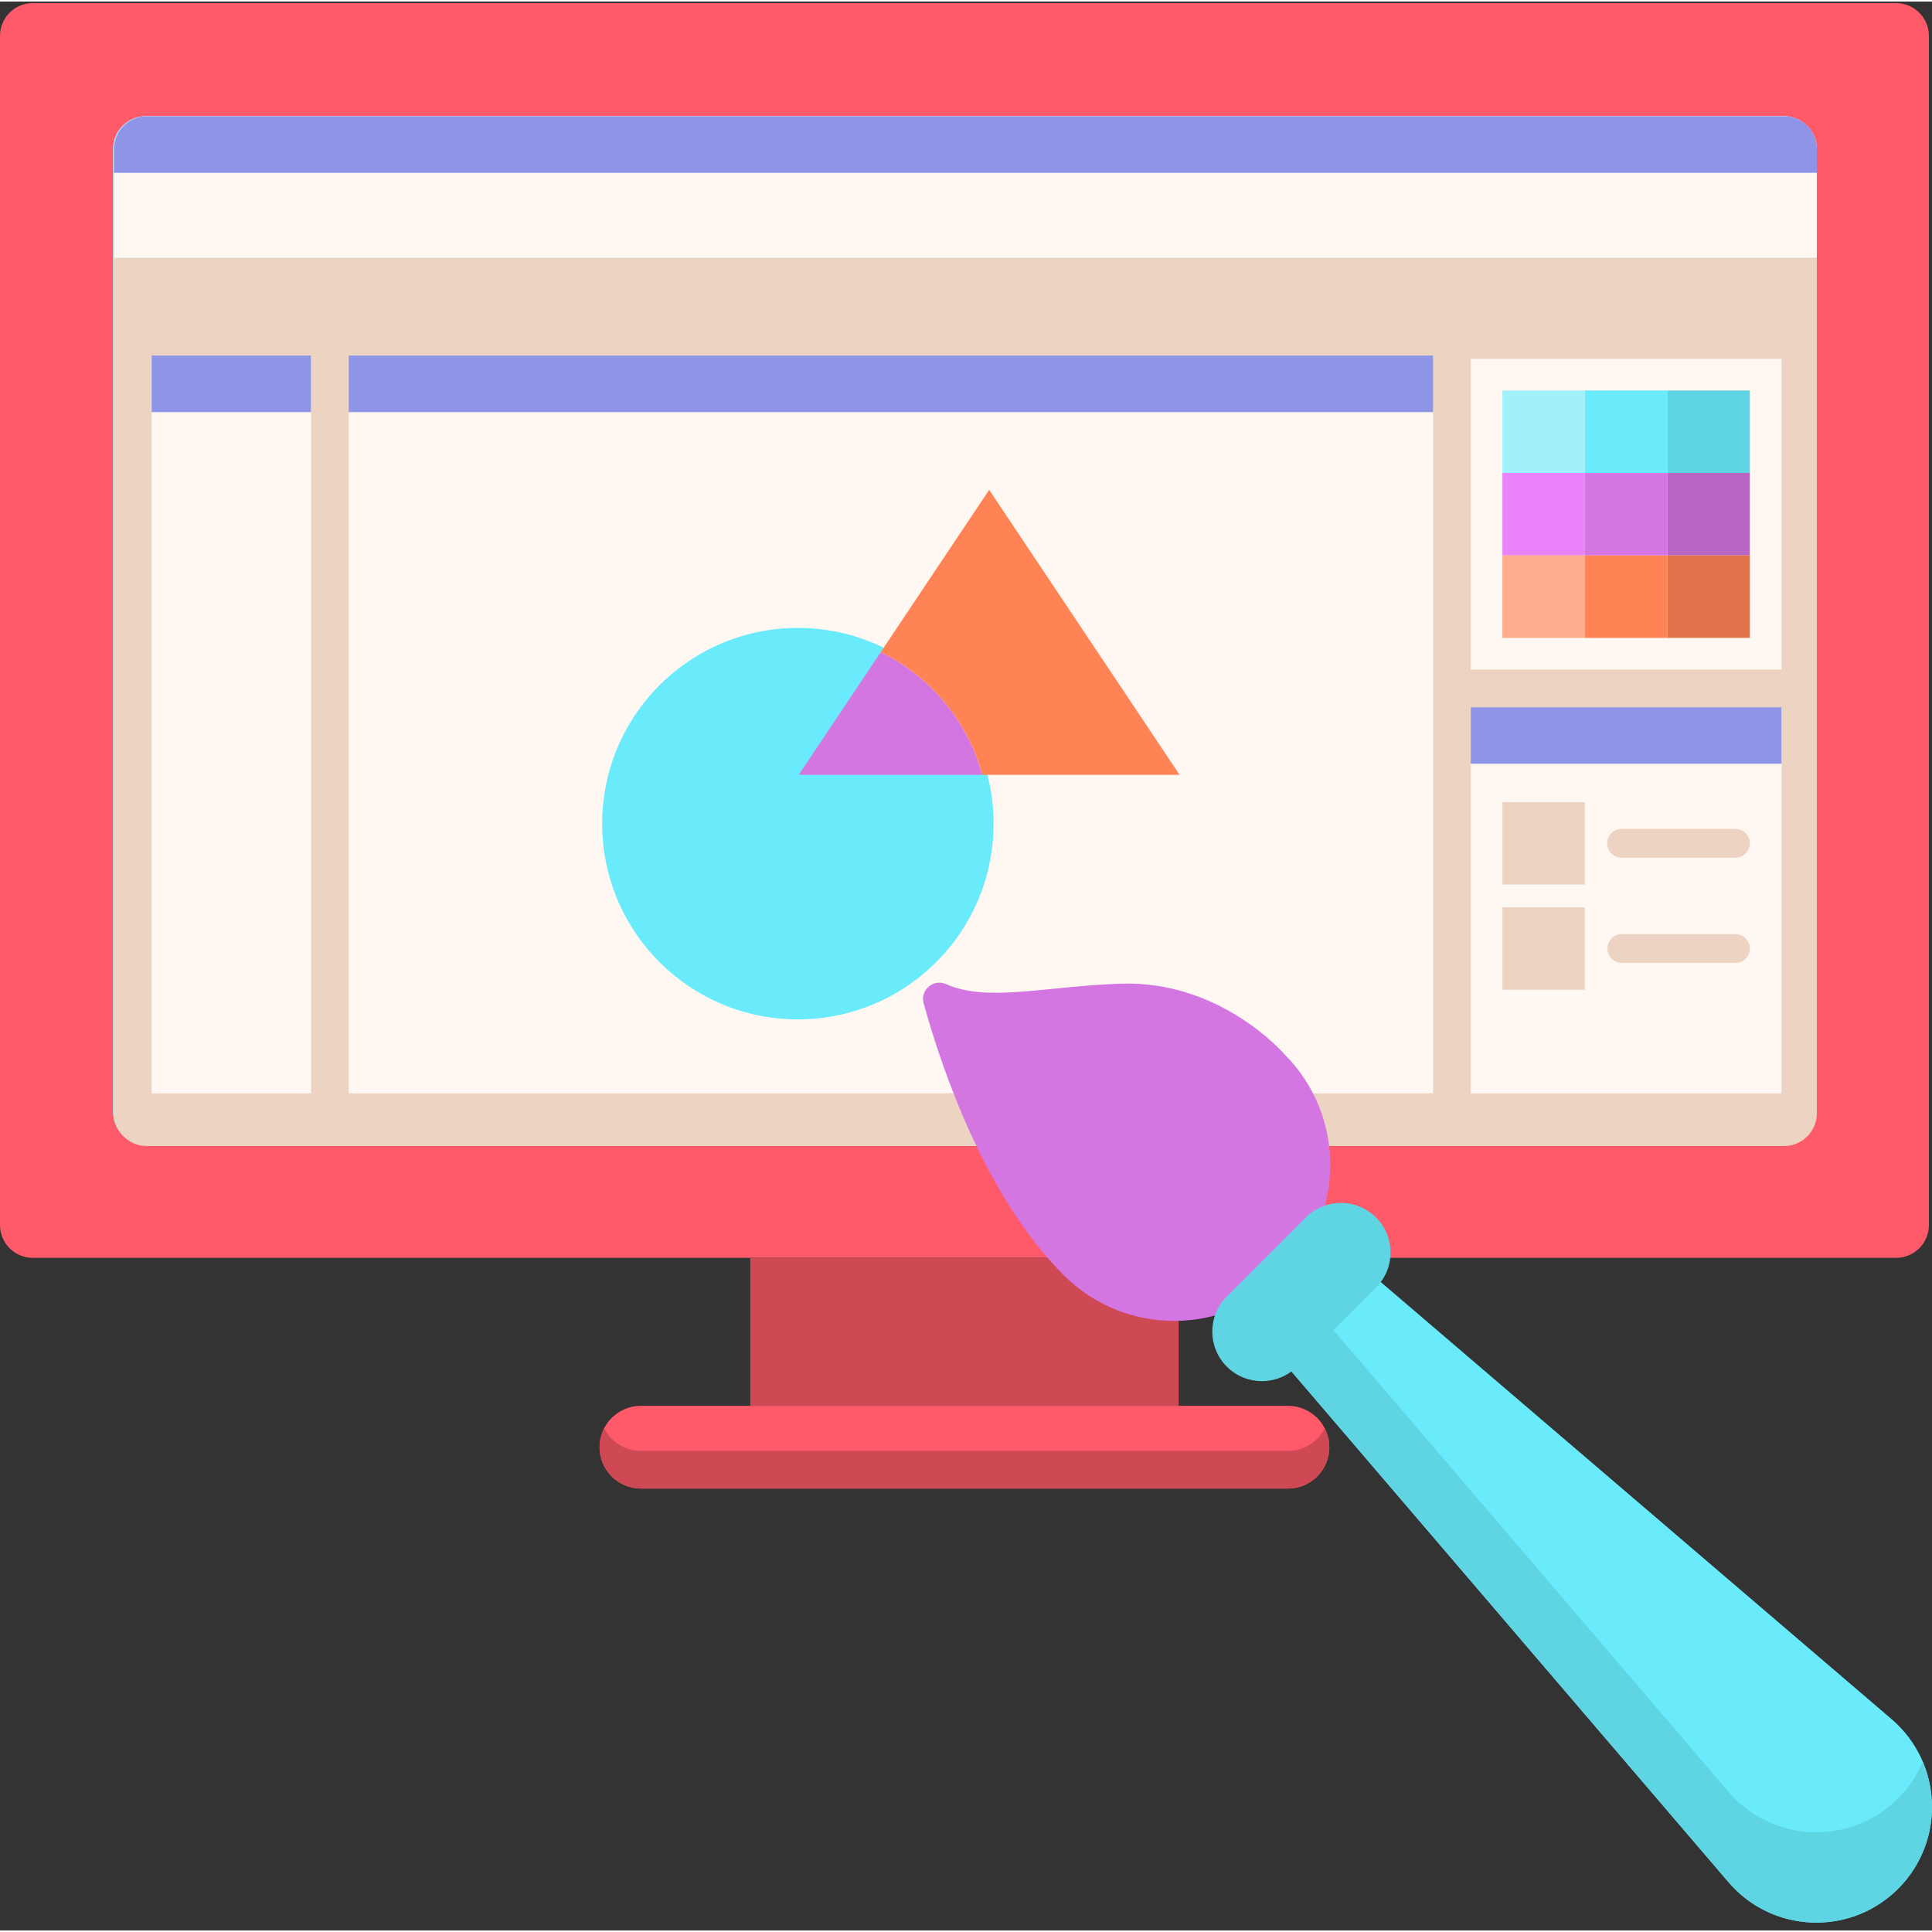 <svg xmlns="http://www.w3.org/2000/svg" version="1.1" xmlns:xlink="http://www.w3.org/1999/xlink" xmlns:svgjs="http://svgjs.com/svgjs" width="512" height="512" x="0" y="0" viewBox="0 0 512.824 512" style="enable-background:new 0 0 512 512" xml:space="preserve" class=""><rect x="0" y="0" width="512.824" height="512" fill="#333333" stroke="none"/><g><path fill="#fe5a69" d="M503.281 333.46H8.72A8.717 8.717 0 0 1 0 324.743V9.13C0 4.316 3.902.414 8.719.414H503.28C508.098.414 512 4.316 512 9.13v315.613a8.717 8.717 0 0 1-8.719 8.719zm0 0" data-original="#6770e6" class=""></path><path fill="#a1f1fc" d="M30 294.742V39.13c0-4.813 3.902-8.715 8.719-8.715H473.28c4.817 0 8.719 3.902 8.719 8.715v255.613a8.717 8.717 0 0 1-8.719 8.719H38.72A8.717 8.717 0 0 1 30 294.742zm0 0" data-original="#a1f1fc" class=""></path><path fill="#cf4955" d="M199.148 333.46h113.704v39.282H199.148zm0 0" data-original="#5861c7" class=""></path><path fill="#fe5a69" d="M341.875 394.707h-171.75c-6.063 0-10.98-4.918-10.98-10.984 0-6.063 4.917-10.98 10.98-10.98h171.75c6.063 0 10.98 4.917 10.98 10.98 0 6.066-4.918 10.984-10.98 10.984zm0 0" data-original="#6770e6" class=""></path><path fill="#cf4955" d="M341.875 384.707h-171.75c-4.262 0-7.95-2.434-9.77-5.984-.77 1.504-1.21 3.199-1.21 5 0 6.066 4.917 10.984 10.98 10.984h171.75c6.063 0 10.98-4.918 10.98-10.984 0-1.801-.44-3.496-1.21-5-1.82 3.55-5.508 5.984-9.77 5.984zm0 0" data-original="#5861c7" class=""></path><path fill="#edd4c2" d="M30.258 295.066a8.717 8.717 0 0 0 8.719 8.72h434.562a8.717 8.717 0 0 0 8.719-8.72V68.023h-452zm0 0" data-original="#edd4c2"></path><path fill="#fff7f2" d="M30.258 39.168v28.855h452V39.168a8.717 8.717 0 0 0-8.719-8.719H38.977a8.717 8.717 0 0 0-8.72 8.719zM92.555 94.504h287.84v195.293H92.555zM82.555 289.797H40.258V94.504h42.297zm0 0" data-original="#fff7f2" class=""></path><path fill="#8f95e6" d="M82.555 108.973H40.258v-15h42.297zM482.258 39.168a8.717 8.717 0 0 0-8.719-8.719H38.977a8.717 8.717 0 0 0-8.72 8.719v6.281h452zM380.395 108.973H92.555v-15h287.84zm0 0" data-original="#8f95e6" class=""></path><path fill="#fff7f2" d="M472.875 177.316h-82.48v-82.48h82.48zM472.875 289.797h-82.48v-102.48h82.48zm0 0" data-original="#fff7f2" class=""></path><path fill="#a1f1fc" d="M398.797 103.238h21.89v21.89h-21.89zm0 0" data-original="#a1f1fc" class=""></path><path fill="#69ebfc" d="M420.688 103.238h21.89v21.89h-21.89zm0 0" data-original="#69ebfc" class=""></path><path fill="#5fd4e3" d="M442.578 103.238h21.895v21.89h-21.895zm0 0" data-original="#5fd4e3"></path><path fill="#ea82fa" d="M398.797 125.129h21.89v21.894h-21.89zm0 0" data-original="#ea82fa" class=""></path><path fill="#d476e2" d="M420.688 125.129h21.89v21.894h-21.89zm0 0" data-original="#d476e2" class=""></path><path fill="#b665c2" d="M442.578 125.129h21.895v21.894h-21.895zm0 0" data-original="#b665c2"></path><path fill="#ffac8c" d="M398.797 147.023h21.89v21.891h-21.89zm0 0" data-original="#ffac8c"></path><path fill="#ff8354" d="M420.688 147.023h21.89v21.891h-21.89zm0 0" data-original="#ff8354" class=""></path><path fill="#e0734a" d="M442.578 147.023h21.895v21.891h-21.895zm0 0" data-original="#e0734a"></path><g fill="#edd4c2"><path d="M398.797 212.48h21.89v21.895h-21.89zM460.633 227.266h-30.188a3.838 3.838 0 0 1 0-7.676h30.188a3.838 3.838 0 1 1 0 7.676zM398.797 240.41h21.89v21.89h-21.89zM460.633 255.195h-30.188a3.838 3.838 0 0 1 0-7.675h30.188a3.836 3.836 0 0 1 3.84 3.835 3.84 3.84 0 0 1-3.84 3.84zm0 0" fill="#edd4c2" data-original="#edd4c2"></path></g><path fill="#69ebfc" d="M263.734 218.223c0 28.687-23.261 51.945-51.949 51.945-28.691 0-51.945-23.258-51.945-51.945 0-28.696 23.254-51.957 51.945-51.957 8.2 0 15.957 1.902 22.852 5.289l-22.028 32.965h49.293a51.813 51.813 0 0 1 1.832 13.703zm0 0" data-original="#69ebfc" class=""></path><path fill="#d476e2" d="M260.754 205.258H212.02l21.777-32.594c13.094 6.418 23.055 18.254 26.957 32.594zm0 0" data-original="#d476e2" class=""></path><path fill="#ff8354" d="M313.11 205.258h-52.356c-3.902-14.34-13.863-26.176-26.957-32.594l28.77-43.047zm0 0" data-original="#ff8354" class=""></path><path fill="#8f95e6" d="M472.875 202.316h-82.48v-15h82.48zm0 0" data-original="#8f95e6" class=""></path><path fill="#69ebfc" d="M503.832 500.93c12.652-12.653 11.848-33.399-1.746-45.032L347.8 323.883c-5.914-5.063-14.727-4.719-20.23.785-5.505 5.504-5.844 14.316-.786 20.23L458.801 499.18c11.633 13.593 32.379 14.402 45.031 1.75zm0 0" data-original="#69ebfc" class=""></path><path fill="#5fd4e3" d="M503.832 476.941c-12.652 12.653-33.398 11.848-45.031-1.75L328.965 323.457c-.48.375-.95.77-1.395 1.211-5.504 5.504-5.843 14.316-.785 20.23L458.801 499.18c11.633 13.593 32.379 14.402 45.031 1.75 9.168-9.168 11.266-22.582 6.555-33.703a30.508 30.508 0 0 1-6.555 9.714zm0 0" data-original="#5fd4e3"></path><path fill="#d476e2" d="M340.973 279.46s-16.852-19.69-43.477-18.769c-20.3.704-35.426 4.993-46.379.118-3.351-1.493-6.926 1.57-5.949 5.105 5.012 18.113 16.473 51.434 37.195 72.156 16.184 16.184 42.426 16.184 58.61 0 16.183-16.187 16.183-42.425 0-58.61zm0 0" data-original="#d476e2" class=""></path><path fill="#5fd4e3" d="m344.273 362.34 20.97-20.973c5.148-5.144 5.148-13.484 0-18.629-5.145-5.144-13.485-5.144-18.63 0l-20.972 20.973c-5.145 5.144-5.145 13.484 0 18.629 5.144 5.144 13.488 5.144 18.632 0zm0 0" data-original="#5fd4e3"></path></g></svg>